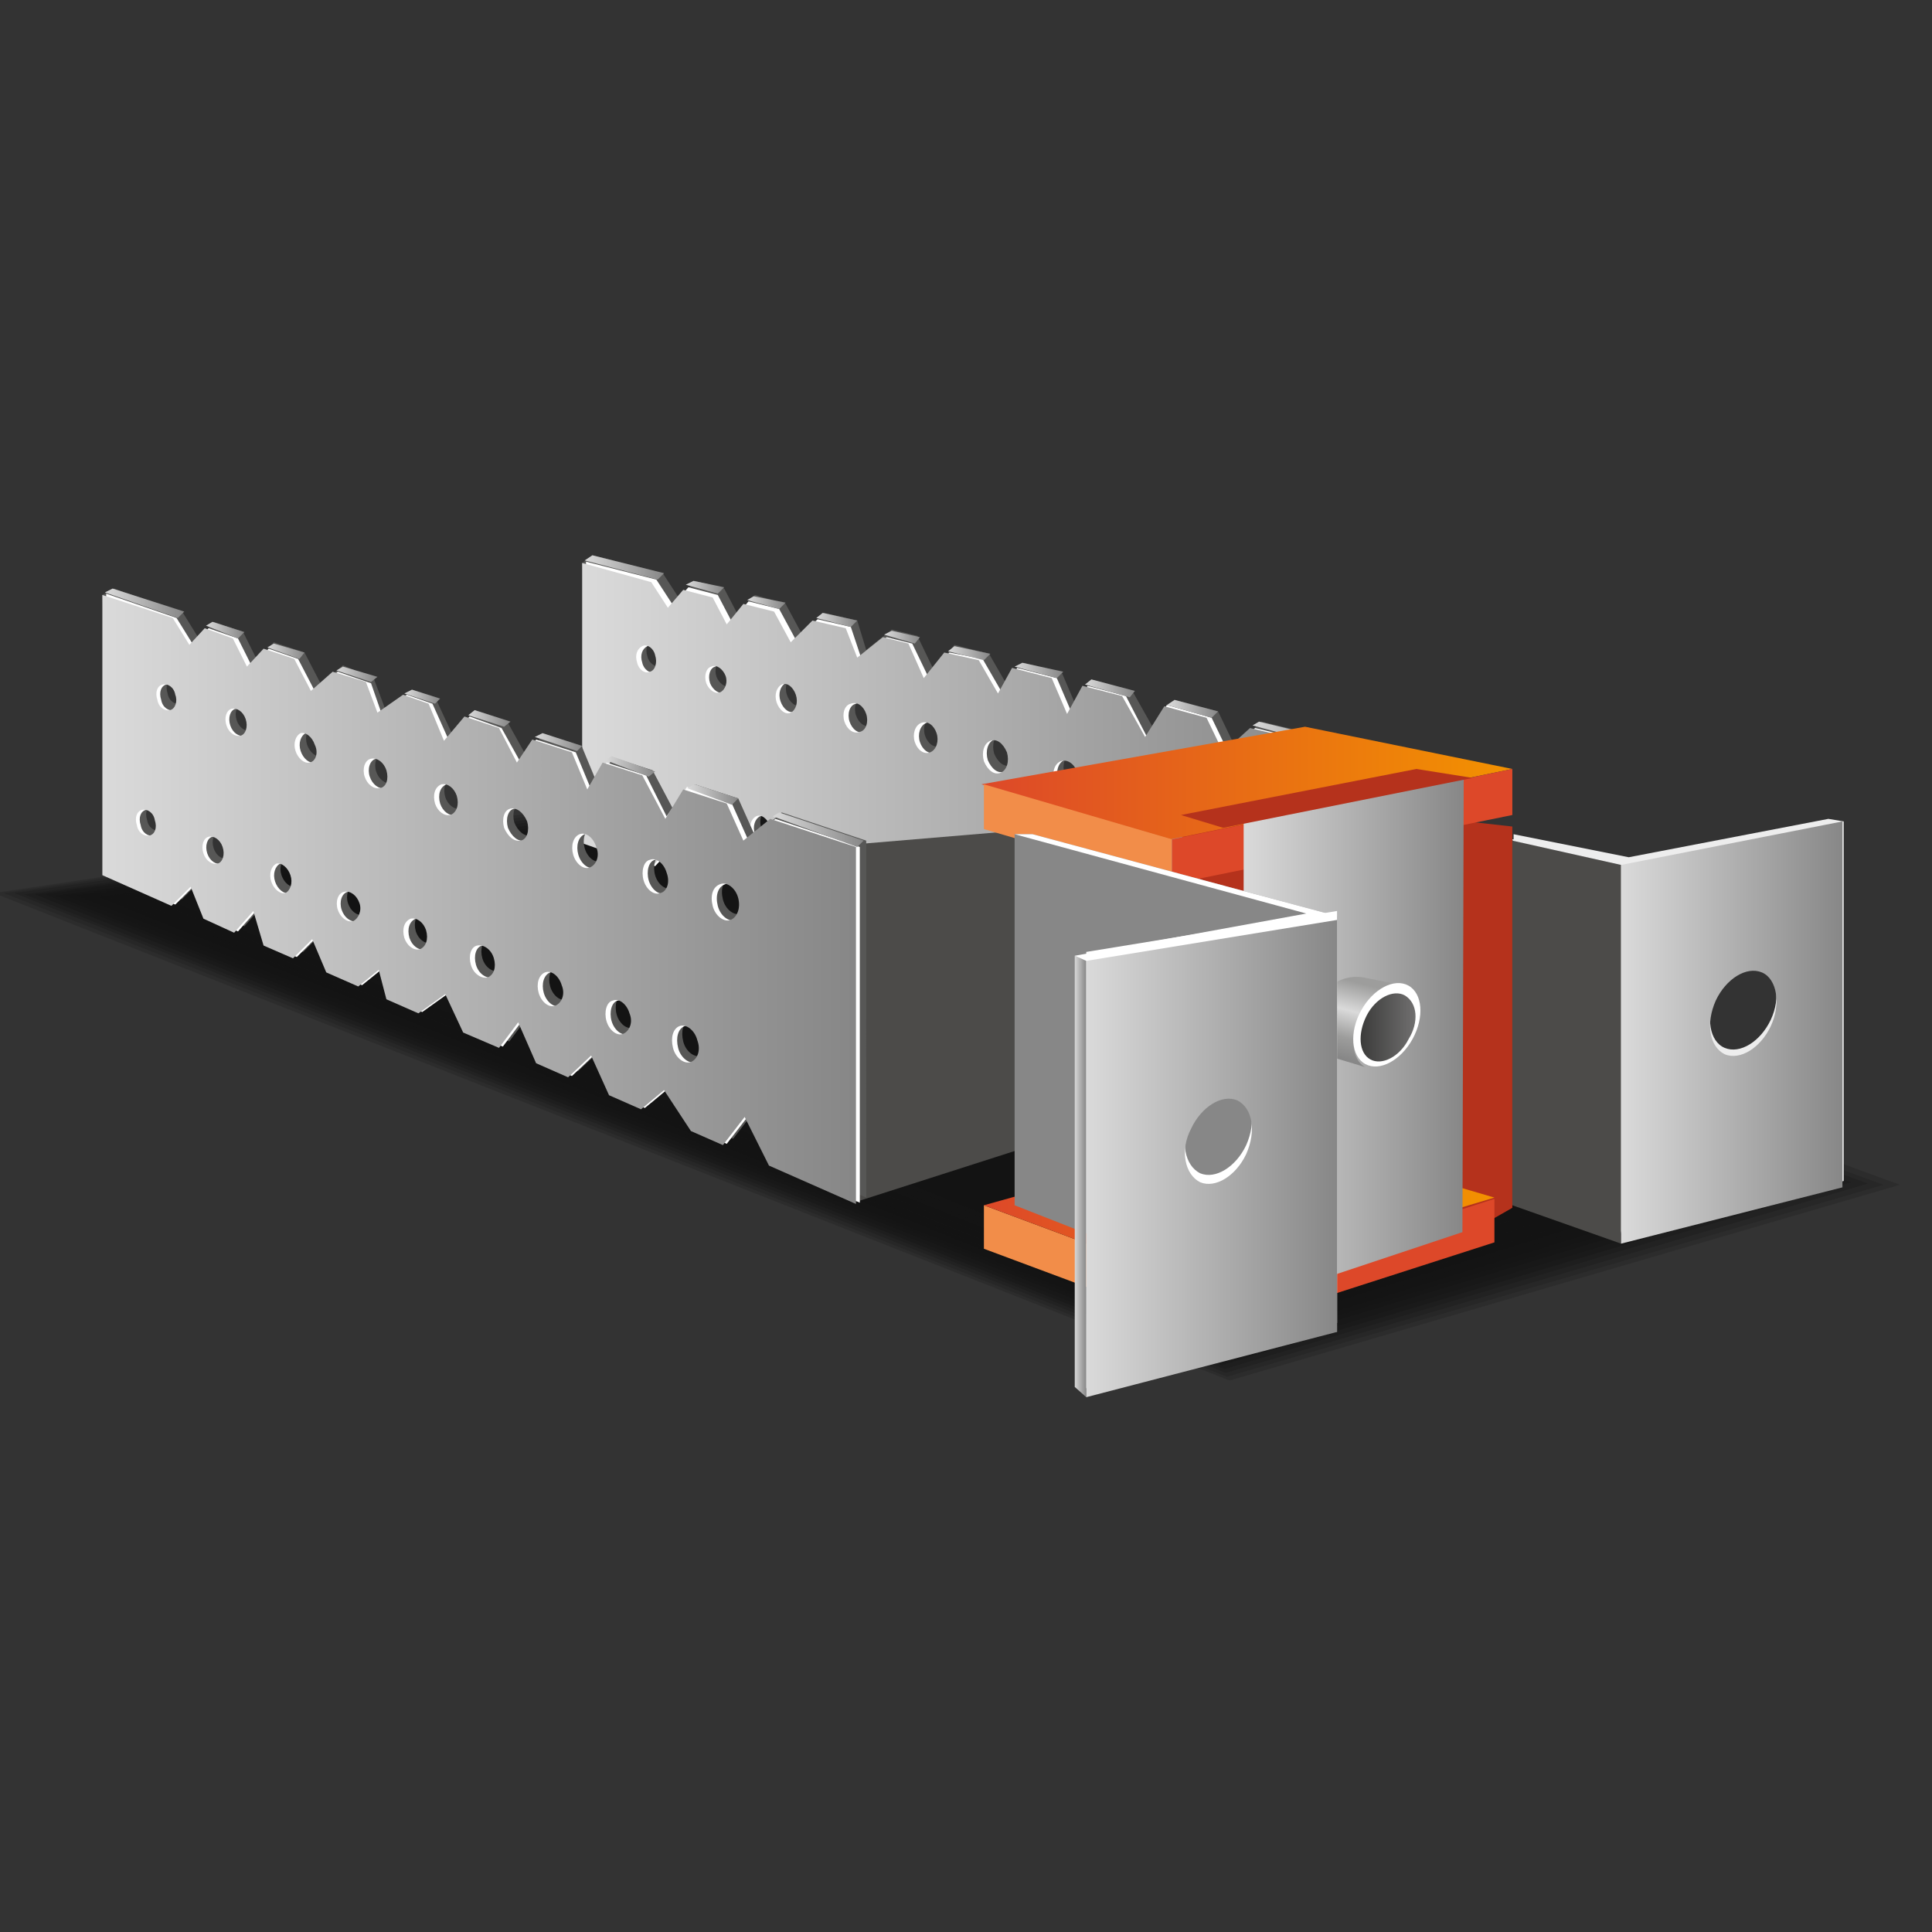 <?xml version="1.0" encoding="UTF-8"?> <!-- Generator: Adobe Illustrator 18.0.0, SVG Export Plug-In . SVG Version: 6.00 Build 0) --> <svg xmlns="http://www.w3.org/2000/svg" xmlns:xlink="http://www.w3.org/1999/xlink" id="Слой_1" x="0px" y="0px" viewBox="0 0 151 151" xml:space="preserve"><rect x="0" y="0" width="151" height="151" fill="#333333" stroke="none"/> <g> <g> <polygon opacity="0.191" fill="#141414" points="-0.5,69.8 96.1,107.9 148.5,92.6 61.2,60.6 "></polygon> <polygon opacity="0.215" fill="#141414" points="95.9,107.6 147.2,92.6 60.5,61 0.3,69.8 "></polygon> <polygon opacity="0.239" fill="#141414" points="95.8,107.3 146,92.5 59.8,61.4 1.1,69.8 "></polygon> <polygon opacity="0.263" fill="#141414" points="95.7,107 144.7,92.4 59.2,61.7 1.9,69.9 "></polygon> <polygon opacity="0.287" fill="#141414" points="95.5,106.7 143.4,92.4 58.5,62.1 2.7,69.9 "></polygon> <polygon opacity="0.311" fill="#141414" points="95.4,106.4 142.1,92.3 57.8,62.5 3.5,69.9 "></polygon> <polygon opacity="0.335" fill="#141414" points="95.2,106 140.9,92.2 57.1,62.8 4.3,70 "></polygon> <polygon opacity="0.359" fill="#141414" points="95.1,105.7 139.6,92.2 56.4,63.2 5.1,70 "></polygon> <polygon opacity="0.383" fill="#141414" points="94.9,105.4 138.3,92.1 55.7,63.6 6,70 "></polygon> <polygon opacity="0.407" fill="#141414" points="94.8,105.1 137,92 55,63.9 6.8,70.1 "></polygon> <polygon opacity="0.432" fill="#141414" points="94.6,104.8 135.7,92 54.4,64.3 7.6,70.1 "></polygon> <polygon opacity="0.456" fill="#141414" points="94.5,104.5 134.5,91.9 53.7,64.7 8.4,70.1 "></polygon> <polygon opacity="0.48" fill="#141414" points="94.3,104.2 133.2,91.8 53,65 9.2,70.2 "></polygon> <polygon opacity="0.504" fill="#141414" points="94.2,103.9 131.9,91.8 52.3,65.4 10,70.2 "></polygon> <polygon opacity="0.528" fill="#141414" points="94.1,103.6 130.6,91.7 51.6,65.8 10.8,70.3 "></polygon> <polygon opacity="0.552" fill="#141414" points="93.9,103.3 129.3,91.7 50.9,66.2 11.6,70.3 "></polygon> <polygon opacity="0.576" fill="#141414" points="93.8,103 128.1,91.6 50.2,66.5 12.4,70.3 "></polygon> <polygon opacity="0.601" fill="#141414" points="93.6,102.7 126.8,91.5 49.5,66.9 13.2,70.4 "></polygon> <polygon opacity="0.625" fill="#141414" points="93.5,102.4 125.5,91.5 48.9,67.3 14,70.4 "></polygon> <polygon opacity="0.649" fill="#141414" points="93.3,102.1 124.2,91.4 48.2,67.6 14.8,70.4 "></polygon> <polygon opacity="0.673" fill="#141414" points="93.2,101.8 122.9,91.3 47.5,68 15.6,70.5 "></polygon> <polygon opacity="0.697" fill="#141414" points="16.4,70.5 93,101.4 121.7,91.3 46.8,68.4 "></polygon> </g> <g> <g> <path fill="#575756" d="M98.6,56.4l-2.1,1.9l-1.3-2.7l-3.4-0.8l-1.5,2.4l-1.8-3.2l-3.1-0.8l-1.2,2.2l-1.2-2.8L80,51.8l-1.2,1.9 l-1.5-2.6l-2.7-0.7l-1.6,2l-1.3-2.7l-2-0.5l-2,1.6L67,48.5l-2.6-0.6l-1.7,1.7l-1.3-2.4L59,46.5l-1.3,1.6L56.6,46l-2.3-0.6 l-1.2,1.4l-1.3-2l-5.5-1.4L45.5,44l0.8,21.3l5.4,1.9l1.5-1.6l1,2.5l2.4,0.8l1.5-1.9l0.8,2.7l2.3,0.8l1.5-1.6l1.1,2.5l2.5,0.9 l1.6-1.4l0.6,2.2l2.5,0.9l2.1-1.7l1.4,2.9l2.8,1l1.5-2.1l1.4,3.1l2.5,0.9l1.8-1.9l1.4,3l2.5,0.9l1.8-1.6l2.1,3l2.5,0.9l1.7-2.4 l1.9,3.6l6.8,2.4V58L98.6,56.4z M50,62c-0.4,0.2-0.9-0.2-1-0.7c-0.2-0.6,0-1.1,0.4-1.3c0.4-0.2,0.9,0.2,1,0.7 C50.6,61.2,50.4,61.8,50,62z M51.6,52c-0.4,0.2-0.9-0.2-1-0.7c-0.2-0.6,0-1.1,0.4-1.3c0.4-0.2,0.9,0.2,1,0.7 C52.2,51.2,52,51.8,51.6,52z M55.3,63.7c-0.4,0.2-0.9-0.2-1.1-0.7c-0.2-0.6,0-1.2,0.4-1.3c0.4-0.2,0.9,0.2,1.1,0.7 C55.9,63,55.7,63.6,55.3,63.7z M57.1,53.6c-0.4,0.2-0.9-0.2-1.1-0.7c-0.2-0.6,0-1.2,0.4-1.3c0.4-0.2,0.9,0.2,1.1,0.7 C57.7,52.8,57.5,53.4,57.1,53.6z M60.6,65.5c-0.4,0.2-0.9-0.2-1.1-0.8c-0.2-0.6,0-1.2,0.4-1.4c0.4-0.2,0.9,0.2,1.1,0.8 C61.2,64.7,61,65.3,60.6,65.5z M62.6,55.1c-0.4,0.2-0.9-0.2-1.1-0.8c-0.2-0.6,0-1.2,0.4-1.4s0.9,0.2,1.1,0.8 C63.2,54.3,63,55,62.6,55.1z M65.9,67.2c-0.5,0.2-1-0.2-1.2-0.8c-0.2-0.6,0-1.3,0.5-1.4c0.5-0.2,1,0.2,1.2,0.8 C66.6,66.4,66.4,67,65.9,67.2z M68.1,56.7c-0.5,0.2-1-0.2-1.2-0.8c-0.2-0.6,0-1.3,0.5-1.4c0.5-0.2,1,0.2,1.2,0.8 C68.7,55.9,68.5,56.5,68.1,56.7z M71.2,69c-0.5,0.2-1-0.2-1.2-0.8c-0.2-0.6,0-1.3,0.5-1.5c0.5-0.2,1,0.2,1.2,0.8 C71.9,68.1,71.7,68.8,71.2,69z M73.5,58.3c-0.5,0.2-1-0.2-1.2-0.8c-0.2-0.6,0-1.3,0.5-1.5c0.5-0.2,1,0.2,1.2,0.8 C74.2,57.4,74,58.1,73.5,58.3z M76.5,70.7c-0.5,0.2-1.1-0.2-1.3-0.9c-0.2-0.7,0-1.4,0.5-1.6c0.5-0.2,1.1,0.2,1.3,0.9 C77.2,69.8,77,70.5,76.5,70.7z M79,59.8c-0.5,0.2-1-0.2-1.3-0.9c-0.2-0.7,0-1.4,0.5-1.6s1,0.2,1.3,0.9C79.7,59,79.5,59.7,79,59.8 z M81.8,72.5c-0.5,0.2-1.1-0.2-1.3-0.9c-0.2-0.7,0-1.4,0.5-1.6c0.5-0.2,1.1,0.2,1.3,0.9C82.5,71.5,82.3,72.3,81.8,72.5z M84.5,61.4c-0.5,0.2-1.1-0.2-1.3-0.9c-0.2-0.7,0-1.4,0.5-1.6c0.5-0.2,1.1,0.2,1.3,0.9C85.2,60.5,85,61.2,84.5,61.4z M87.1,74.2 c-0.5,0.2-1.1-0.2-1.3-0.9c-0.2-0.7,0-1.5,0.5-1.7c0.5-0.2,1.1,0.2,1.3,0.9S87.6,74,87.1,74.2z M90,63c-0.5,0.2-1.1-0.2-1.3-0.9 c-0.2-0.7,0-1.5,0.5-1.7c0.5-0.2,1.1,0.2,1.3,0.9C90.7,62,90.5,62.8,90,63z M92.3,75.9c-0.5,0.2-1.2-0.2-1.4-0.9 c-0.2-0.7,0-1.5,0.5-1.7c0.5-0.2,1.2,0.2,1.4,0.9C93.1,75,92.9,75.7,92.3,75.9z M95.4,64.6c-0.5,0.2-1.2-0.2-1.4-1 c-0.2-0.7,0-1.5,0.6-1.7c0.5-0.2,1.2,0.2,1.4,1C96.2,63.6,96,64.4,95.4,64.6z"></path> <path fill="#FFFFFF" d="M98.1,56.9L96,58.8l-1.3-2.7l-3.5-1l-1.6,2.4L88,54.4L85,53.6l-1.2,2.2L82.6,53l-3.1-0.8l-1.2,1.9 l-1.5-2.6L74.2,51l-1.6,2l-1.3-2.7l-2-0.5l-2,1.6L66.5,49l-2.6-0.6L62.2,50l-1.3-2.4l-2.4-0.6l-1.3,1.6l-1.1-2.1l-2.3-0.6 l-1.2,1.4l-1.3-2l-5.5-1.4v21.9l5.4,1.9l1.5-1.6l1,2.5l2.4,0.8l1.5-1.9l0.8,2.7l2.3,0.8l1.5-1.6l1.1,2.5l2.5,0.9l1.6-1.4l0.6,2.2 l2.5,0.9l2.1-1.7l1.4,2.9l2.8,1l1.5-2.1l1.4,3.1l2.5,0.9l1.8-1.9l1.4,3l2.5,0.9l1.8-1.6l2.1,3l2.5,0.9l1.7-2.4l1.9,3.6l6.8,2.4 V58.5L98.1,56.9z M49.6,62.5c-0.4,0.2-0.9-0.2-1-0.7c-0.2-0.6,0-1.1,0.4-1.3c0.4-0.2,0.9,0.2,1,0.7C50.1,61.7,50,62.3,49.6,62.5z M51.2,52.5c-0.4,0.2-0.9-0.2-1-0.7c-0.2-0.6,0-1.1,0.4-1.3c0.4-0.2,0.9,0.2,1,0.7C51.7,51.7,51.6,52.3,51.2,52.5z M54.8,64.2 c-0.4,0.2-0.9-0.2-1.1-0.7c-0.2-0.6,0-1.2,0.4-1.3c0.4-0.2,0.9,0.2,1.1,0.7C55.5,63.5,55.3,64.1,54.8,64.2z M56.6,54.1 c-0.4,0.2-0.9-0.2-1.1-0.7c-0.2-0.6,0-1.2,0.4-1.3c0.4-0.2,0.9,0.2,1.1,0.7C57.2,53.3,57.1,53.9,56.6,54.1z M60.1,66 c-0.4,0.2-0.9-0.2-1.1-0.8c-0.2-0.6,0-1.2,0.4-1.4c0.4-0.2,0.9,0.2,1.1,0.8C60.8,65.2,60.6,65.8,60.1,66z M62.1,55.6 c-0.4,0.2-0.9-0.2-1.1-0.8c-0.2-0.6,0-1.2,0.4-1.4s0.9,0.2,1.1,0.8C62.7,54.8,62.5,55.5,62.1,55.6z M65.4,67.7 c-0.5,0.2-1-0.2-1.2-0.8c-0.2-0.6,0-1.3,0.5-1.4c0.5-0.2,1,0.2,1.2,0.8C66.1,66.9,65.9,67.5,65.4,67.7z M67.6,57.2 c-0.5,0.2-1-0.2-1.2-0.8c-0.2-0.6,0-1.3,0.5-1.4c0.5-0.2,1,0.2,1.2,0.8C68.2,56.4,68,57,67.6,57.2z M70.7,69.5 c-0.5,0.2-1-0.2-1.2-0.8c-0.2-0.6,0-1.3,0.5-1.5c0.5-0.2,1,0.2,1.2,0.8C71.4,68.6,71.2,69.3,70.7,69.5z M73.1,58.8 c-0.5,0.2-1-0.2-1.2-0.8c-0.2-0.6,0-1.3,0.5-1.5c0.5-0.2,1,0.2,1.2,0.8C73.7,57.9,73.5,58.6,73.1,58.8z M76,71.2 c-0.5,0.2-1.1-0.2-1.3-0.9c-0.2-0.7,0-1.4,0.5-1.6c0.5-0.2,1.1,0.2,1.3,0.9C76.7,70.3,76.5,71,76,71.2z M78.5,60.3 c-0.5,0.2-1-0.2-1.3-0.9c-0.2-0.7,0-1.4,0.5-1.6c0.5-0.2,1,0.2,1.3,0.9C79.2,59.5,79,60.2,78.5,60.3z M81.3,73 c-0.5,0.2-1.1-0.2-1.3-0.9c-0.2-0.7,0-1.4,0.5-1.6c0.5-0.2,1.1,0.2,1.3,0.9C82,72,81.8,72.8,81.3,73z M84,61.9 c-0.5,0.2-1.1-0.2-1.3-0.9c-0.2-0.7,0-1.4,0.5-1.6c0.5-0.2,1.1,0.2,1.3,0.9C84.7,61,84.5,61.7,84,61.9z M86.6,74.7 c-0.5,0.2-1.1-0.2-1.3-0.9c-0.2-0.7,0-1.5,0.5-1.7c0.5-0.2,1.1,0.2,1.3,0.9S87.1,74.5,86.6,74.7z M89.5,63.5 c-0.5,0.2-1.1-0.2-1.3-0.9c-0.2-0.7,0-1.5,0.5-1.7c0.5-0.2,1.1,0.2,1.3,0.9C90.3,62.5,90,63.3,89.5,63.5z M91.9,76.4 c-0.5,0.2-1.2-0.2-1.4-0.9c-0.2-0.7,0-1.5,0.5-1.7c0.5-0.2,1.2,0.2,1.4,0.9C92.6,75.5,92.4,76.2,91.9,76.4z M95,65.1 c-0.5,0.2-1.2-0.2-1.4-1c-0.2-0.7,0-1.5,0.6-1.7c0.5-0.2,1.2,0.2,1.4,1C95.8,64.1,95.5,64.9,95,65.1z"></path> <linearGradient id="SVGID_1_" gradientUnits="userSpaceOnUse" x1="45.545" y1="68.95" x2="104.204" y2="68.95" gradientTransform="matrix(1 -8.748867e-002 0 1 0 2.782)"> <stop offset="0" style="stop-color:#DADADA"></stop> <stop offset="1" style="stop-color:#878787"></stop> </linearGradient> <path fill="url(#SVGID_1_)" d="M97.7,56.9l-2.1,1.9l-1.3-2.7L91,55.2l-1.5,2.4l-1.8-3.2l-3.1-0.8l-1.2,2.2l-1.2-2.8l-3.1-0.8 L78,54.2l-1.5-2.6L73.8,51l-1.6,2L71,50.3l-2-0.5l-2,1.6l-0.9-2.3l-2.6-0.6l-1.7,1.7l-1.3-2.4l-2.4-0.6l-1.3,1.6l-1.1-2.1 l-2.3-0.6l-1.2,1.4l-1.3-2L45.5,44v21.9l5.4,1.9l1.5-1.6l1,2.5l2.4,0.8l1.5-1.9l0.8,2.7l2.3,0.8l1.5-1.6l1.1,2.5l2.5,0.9l1.6-1.4 l0.6,2.2l2.5,0.9l2.1-1.7l1.4,2.9l2.8,1l1.5-2.1l1.4,3.1l2.5,0.9l1.8-1.9l1.4,3l2.5,0.9l1.8-1.6l2.1,3l2.5,0.9l1.7-2.4l1.9,3.6 l6.8,2.4V58.5L97.7,56.9z M49.2,62.5c-0.4,0.2-0.9-0.2-1-0.7c-0.2-0.6,0-1.1,0.4-1.3c0.4-0.2,0.9,0.2,1,0.7 C49.8,61.8,49.6,62.4,49.2,62.5z M50.8,52.5c-0.4,0.2-0.9-0.2-1-0.7c-0.2-0.6,0-1.1,0.4-1.3s0.9,0.2,1,0.7 C51.4,51.8,51.2,52.4,50.8,52.5z M54.5,64.3c-0.4,0.2-0.9-0.2-1.1-0.7c-0.2-0.6,0-1.2,0.4-1.3c0.4-0.2,0.9,0.2,1.1,0.7 C55.1,63.5,54.9,64.1,54.5,64.3z M56.3,54.1c-0.4,0.2-0.9-0.2-1.1-0.7c-0.2-0.6,0-1.2,0.4-1.3c0.4-0.2,0.9,0.2,1.1,0.7 C56.9,53.3,56.7,53.9,56.3,54.1z M59.8,66c-0.4,0.2-0.9-0.2-1.1-0.8c-0.2-0.6,0-1.2,0.4-1.4c0.4-0.2,0.9,0.2,1.1,0.8 C60.4,65.2,60.2,65.8,59.8,66z M61.8,55.7c-0.4,0.2-0.9-0.2-1.1-0.8c-0.2-0.6,0-1.2,0.4-1.4c0.4-0.2,0.9,0.2,1.1,0.8 C62.4,54.9,62.2,55.5,61.8,55.7z M65.1,67.7c-0.5,0.2-1-0.2-1.2-0.8c-0.2-0.6,0-1.3,0.5-1.4c0.5-0.2,1,0.2,1.2,0.8 C65.7,66.9,65.5,67.6,65.1,67.7z M67.2,57.2c-0.5,0.2-1-0.2-1.2-0.8c-0.2-0.6,0-1.3,0.5-1.4c0.5-0.2,1,0.2,1.2,0.8 C67.9,56.4,67.7,57.1,67.2,57.2z M70.4,69.5c-0.5,0.2-1-0.2-1.2-0.8c-0.2-0.6,0-1.3,0.5-1.5s1,0.2,1.2,0.8 C71,68.6,70.8,69.3,70.4,69.5z M72.7,58.8c-0.5,0.2-1-0.2-1.2-0.8c-0.2-0.6,0-1.3,0.5-1.5c0.5-0.2,1,0.2,1.2,0.8 C73.4,57.9,73.2,58.6,72.7,58.8z M75.6,71.2c-0.5,0.2-1.1-0.2-1.3-0.9c-0.2-0.7,0-1.4,0.5-1.6c0.5-0.2,1.1,0.2,1.3,0.9 C76.4,70.4,76.1,71,75.6,71.2z M78.2,60.4c-0.5,0.2-1-0.2-1.3-0.9c-0.2-0.7,0-1.4,0.5-1.6s1,0.2,1.3,0.9 C78.9,59.5,78.7,60.2,78.2,60.4z M80.9,73c-0.5,0.2-1.1-0.2-1.3-0.9s0-1.4,0.5-1.6c0.5-0.2,1.1,0.2,1.3,0.9 C81.7,72.1,81.4,72.8,80.9,73z M83.7,62c-0.5,0.2-1.1-0.2-1.3-0.9c-0.2-0.7,0-1.4,0.5-1.6c0.5-0.2,1.1,0.2,1.3,0.9 C84.4,61,84.2,61.8,83.7,62z M86.2,74.7c-0.5,0.2-1.1-0.2-1.3-0.9c-0.2-0.7,0-1.5,0.5-1.7c0.5-0.2,1.1,0.2,1.3,0.9 C87,73.8,86.7,74.5,86.2,74.7z M89.1,63.5c-0.5,0.2-1.1-0.2-1.3-0.9c-0.2-0.7,0-1.5,0.5-1.7c0.5-0.2,1.1,0.2,1.3,0.9 C89.9,62.6,89.7,63.3,89.1,63.5z M91.5,76.5c-0.5,0.2-1.2-0.2-1.4-0.9c-0.2-0.7,0-1.5,0.5-1.7c0.5-0.2,1.2,0.2,1.4,0.9 C92.3,75.5,92,76.3,91.5,76.5z M94.6,65.1c-0.5,0.2-1.2-0.2-1.4-1c-0.2-0.7,0-1.5,0.6-1.7c0.5-0.2,1.2,0.2,1.4,1 C95.4,64.1,95.1,64.9,94.6,65.1z"></path> <linearGradient id="SVGID_2_" gradientUnits="userSpaceOnUse" x1="91.243" y1="60.76" x2="95.211" y2="60.76" gradientTransform="matrix(1 -8.748867e-002 0 1 0 2.782)"> <stop offset="0" style="stop-color:#DADADA"></stop> <stop offset="1" style="stop-color:#878787"></stop> </linearGradient> <polygon fill="url(#SVGID_2_)" points="91.2,55.1 91.8,54.7 95.2,55.6 94.7,56.1 "></polygon> <linearGradient id="SVGID_3_" gradientUnits="userSpaceOnUse" x1="84.772" y1="58.615" x2="88.74" y2="58.615" gradientTransform="matrix(1 -8.748867e-002 0 1 0 2.782)"> <stop offset="0" style="stop-color:#DADADA"></stop> <stop offset="1" style="stop-color:#878787"></stop> </linearGradient> <polygon fill="url(#SVGID_3_)" points="84.8,53.5 85.3,53.1 88.7,54 88.3,54.5 "></polygon> <linearGradient id="SVGID_4_" gradientUnits="userSpaceOnUse" x1="79.307" y1="56.714" x2="83.058" y2="56.714" gradientTransform="matrix(1 -8.748867e-002 0 1 0 2.782)"> <stop offset="0" style="stop-color:#DADADA"></stop> <stop offset="1" style="stop-color:#878787"></stop> </linearGradient> <polygon fill="url(#SVGID_4_)" points="79.3,52.1 79.9,51.8 83.1,52.5 82.6,53 "></polygon> <linearGradient id="SVGID_5_" gradientUnits="userSpaceOnUse" x1="74.077" y1="54.886" x2="77.393" y2="54.886" gradientTransform="matrix(1 -8.748867e-002 0 1 0 2.782)"> <stop offset="0" style="stop-color:#DADADA"></stop> <stop offset="1" style="stop-color:#878787"></stop> </linearGradient> <polygon fill="url(#SVGID_5_)" points="74.1,50.9 74.6,50.5 77.4,51.1 76.9,51.6 "></polygon> <linearGradient id="SVGID_6_" gradientUnits="userSpaceOnUse" x1="69.149" y1="53.168" x2="71.943" y2="53.168" gradientTransform="matrix(1 -8.748867e-002 0 1 0 2.782)"> <stop offset="0" style="stop-color:#DADADA"></stop> <stop offset="1" style="stop-color:#878787"></stop> </linearGradient> <polygon fill="url(#SVGID_6_)" points="69.1,49.6 69.7,49.3 71.9,49.8 71.5,50.3 "></polygon> <linearGradient id="SVGID_7_" gradientUnits="userSpaceOnUse" x1="63.785" y1="51.391" x2="66.979" y2="51.391" gradientTransform="matrix(1 -8.748867e-002 0 1 0 2.782)"> <stop offset="0" style="stop-color:#DADADA"></stop> <stop offset="1" style="stop-color:#878787"></stop> </linearGradient> <polygon fill="url(#SVGID_7_)" points="63.8,48.3 64.3,47.9 67,48.5 66.5,49 "></polygon> <linearGradient id="SVGID_8_" gradientUnits="userSpaceOnUse" x1="58.387" y1="49.556" x2="61.364" y2="49.556" gradientTransform="matrix(1 -8.748867e-002 0 1 0 2.782)"> <stop offset="0" style="stop-color:#DADADA"></stop> <stop offset="1" style="stop-color:#878787"></stop> </linearGradient> <polygon fill="url(#SVGID_8_)" points="58.4,46.9 58.9,46.6 61.4,47.1 60.9,47.6 "></polygon> <linearGradient id="SVGID_9_" gradientUnits="userSpaceOnUse" x1="53.593" y1="47.947" x2="56.569" y2="47.947" gradientTransform="matrix(1 -8.748867e-002 0 1 0 2.782)"> <stop offset="0" style="stop-color:#DADADA"></stop> <stop offset="1" style="stop-color:#878787"></stop> </linearGradient> <polygon fill="url(#SVGID_9_)" points="53.6,45.7 54.2,45.4 56.6,45.9 56.1,46.4 "></polygon> <linearGradient id="SVGID_10_" gradientUnits="userSpaceOnUse" x1="45.748" y1="45.841" x2="51.871" y2="45.841" gradientTransform="matrix(1 -8.748867e-002 0 1 0 2.782)"> <stop offset="0" style="stop-color:#DADADA"></stop> <stop offset="1" style="stop-color:#878787"></stop> </linearGradient> <polygon fill="url(#SVGID_10_)" points="45.7,43.8 46.3,43.4 51.9,44.8 51.4,45.3 "></polygon> <linearGradient id="SVGID_11_" gradientUnits="userSpaceOnUse" x1="97.883" y1="63.531" x2="105.039" y2="63.531" gradientTransform="matrix(1 -8.748867e-002 0 1 0 2.782)"> <stop offset="0" style="stop-color:#DADADA"></stop> <stop offset="1" style="stop-color:#878787"></stop> </linearGradient> <polygon fill="url(#SVGID_11_)" points="97.9,56.7 98.4,56.4 105,58 104.6,58.5 "></polygon> </g> <polygon fill="#4C4B49" points="79.8,89.8 66.7,94 66.7,66 79.8,64.9 "></polygon> <path fill="#EDEDED" d="M118.2,65.6l8.6,31.1l17.3-4.4V64.2l-1.2-0.2l-15.6,3l-9-1.8V65.6z M138.4,79.7c-0.8,1.7-2.4,2.7-3.6,2.2 s-1.5-2.4-0.7-4.2c0.8-1.7,2.4-2.7,3.6-2.2S139.2,78,138.4,79.7z"></path> <g> <path fill="#575756" d="M61.1,63.5L59,65.3l-1.3-2.9l-3.4-1.1l-1.5,2.3L51,60.2l-3.1-1l-1.2,2.1l-1.2-2.9l-3.1-1l-1.2,1.8 l-1.5-2.7l-2.7-0.9l-1.6,1.9l-1.3-2.8l-2-0.7l-2,1.4l-0.9-2.4L26.8,52l-1.7,1.5L23.8,51l-2.4-0.8l-1.3,1.4l-1.1-2.2l-2.3-0.8 L15.6,50l-1.3-2.1L8.9,46L8,46.5l0.8,21.4l5.4,2.4l1.5-1.5l1,2.5l2.4,1.1l1.5-1.7l0.8,2.7l2.3,1l1.5-1.5l1.1,2.6l2.5,1.1l1.6-1.3 l0.6,2.3l2.5,1.1l2.1-1.5l1.4,3l2.8,1.2l1.5-2l1.4,3.2l2.5,1.1l1.8-1.7l1.4,3.1l2.5,1.1l1.8-1.5l2.1,3.2l2.5,1.1l1.7-2.2l1.9,3.8 l6.8,3V65.7L61.1,63.5z M12.5,64.9c-0.4,0.1-0.9-0.2-1-0.8c-0.2-0.6,0-1.1,0.4-1.2c0.4-0.1,0.9,0.2,1,0.8S12.9,64.8,12.5,64.9z M14.1,55c-0.4,0.1-0.9-0.2-1-0.8c-0.2-0.6,0-1.1,0.4-1.2s0.9,0.2,1,0.8C14.7,54.3,14.5,54.9,14.1,55z M17.8,67.1 c-0.4,0.1-0.9-0.2-1.1-0.8c-0.2-0.6,0-1.2,0.4-1.3c0.4-0.1,0.9,0.2,1.1,0.8C18.4,66.4,18.2,67,17.8,67.1z M19.6,57.1 c-0.4,0.1-0.9-0.2-1.1-0.8c-0.2-0.6,0-1.2,0.4-1.3c0.4-0.1,0.9,0.2,1.1,0.8C20.2,56.4,20,56.9,19.6,57.1z M23.1,69.3 c-0.4,0.1-0.9-0.3-1.1-0.9c-0.2-0.6,0-1.2,0.4-1.4c0.4-0.1,0.9,0.3,1.1,0.9S23.5,69.2,23.1,69.3z M25.1,59.1 c-0.4,0.1-0.9-0.3-1.1-0.9c-0.2-0.6,0-1.2,0.4-1.4c0.4-0.1,0.9,0.3,1.1,0.9C25.7,58.4,25.5,59,25.1,59.1z M28.4,71.5 c-0.5,0.1-1-0.3-1.2-0.9c-0.2-0.6,0-1.3,0.5-1.4c0.5-0.1,1,0.3,1.2,0.9C29,70.7,28.8,71.4,28.4,71.5z M30.6,61.2 c-0.5,0.1-1-0.3-1.2-0.9c-0.2-0.6,0-1.3,0.5-1.4c0.5-0.1,1,0.3,1.2,0.9C31.2,60.4,31,61,30.6,61.2z M33.7,73.7 c-0.5,0.1-1-0.3-1.2-0.9c-0.2-0.7,0-1.3,0.5-1.5s1,0.3,1.2,0.9C34.4,72.9,34.1,73.6,33.7,73.7z M36,63.2c-0.5,0.1-1-0.3-1.2-0.9 c-0.2-0.7,0-1.3,0.5-1.5c0.5-0.1,1,0.3,1.2,0.9C36.7,62.4,36.5,63.1,36,63.2z M39,75.9c-0.5,0.1-1.1-0.3-1.3-1 c-0.2-0.7,0-1.4,0.5-1.5c0.5-0.1,1.1,0.3,1.3,1C39.7,75.1,39.5,75.8,39,75.9z M41.5,65.3c-0.5,0.1-1-0.3-1.3-1 c-0.2-0.7,0-1.4,0.5-1.5c0.5-0.1,1,0.3,1.3,1C42.2,64.5,42,65.1,41.5,65.3z M44.3,78.1c-0.5,0.2-1.1-0.3-1.3-1 c-0.2-0.7,0-1.4,0.5-1.6c0.5-0.2,1.1,0.3,1.3,1C45,77.3,44.8,78,44.3,78.1z M47,67.3c-0.5,0.2-1.1-0.3-1.3-1 c-0.2-0.7,0-1.4,0.5-1.6c0.5-0.2,1.1,0.3,1.3,1C47.7,66.5,47.5,67.2,47,67.3z M49.5,80.3c-0.5,0.2-1.1-0.3-1.3-1 c-0.2-0.7,0-1.5,0.5-1.6c0.5-0.2,1.1,0.3,1.3,1S50.1,80.2,49.5,80.3z M52.5,69.4c-0.5,0.2-1.1-0.3-1.3-1c-0.2-0.7,0-1.5,0.5-1.6 c0.5-0.2,1.1,0.3,1.3,1C53.2,68.5,53,69.2,52.5,69.4z M54.8,82.5c-0.5,0.2-1.2-0.3-1.4-1.1c-0.2-0.8,0-1.5,0.5-1.7 c0.5-0.2,1.2,0.3,1.4,1.1C55.6,81.6,55.4,82.4,54.8,82.5z M57.9,71.4c-0.5,0.2-1.2-0.3-1.4-1.1c-0.2-0.8,0-1.5,0.6-1.7 c0.5-0.2,1.2,0.3,1.4,1.1C58.7,70.5,58.5,71.3,57.9,71.4z"></path> <path fill="#FFFFFF" d="M60.6,64l-2.1,1.7l-1.3-2.9l-3.5-1.3l-1.6,2.3l-1.6-3.2l-3.1-1l-1.2,2.1l-1.2-2.9l-3.1-1l-1.2,1.8 l-1.5-2.7L36.7,56l-1.6,1.9L33.8,55l-2-0.7l-2,1.4L29,53.4l-2.6-0.9L24.6,54l-1.3-2.5L21,50.7l-1.3,1.4l-1.1-2.2l-2.3-0.8 l-1.2,1.3l-1.3-2.1l-5.5-1.9v21.9l5.4,2.4l1.5-1.5l1,2.5l2.4,1.1l1.5-1.7l0.8,2.7l2.3,1l1.5-1.5l1.1,2.6l2.5,1.1l1.6-1.3l0.6,2.3 l2.5,1.1l2.1-1.5l1.4,3l2.8,1.2l1.5-2l1.4,3.2l2.5,1.1l1.8-1.7l1.4,3.1l2.5,1.1l1.8-1.5l2.1,3.2l2.5,1.1l1.7-2.2l1.9,3.8l6.8,3 V66.2L60.6,64z M12,65.3c-0.4,0.1-0.9-0.2-1-0.8c-0.2-0.6,0-1.1,0.4-1.2c0.4-0.1,0.9,0.2,1,0.8C12.6,64.7,12.4,65.2,12,65.3z M13.6,55.5c-0.4,0.1-0.9-0.2-1-0.8c-0.2-0.6,0-1.1,0.4-1.2s0.9,0.2,1,0.8C14.2,54.8,14,55.4,13.6,55.5z M17.3,67.5 c-0.4,0.1-0.9-0.2-1.1-0.8c-0.2-0.6,0-1.2,0.4-1.3c0.4-0.1,0.9,0.2,1.1,0.8C17.9,66.8,17.8,67.4,17.3,67.5z M19.1,57.5 c-0.4,0.1-0.9-0.2-1.1-0.8c-0.2-0.6,0-1.2,0.4-1.3c0.4-0.1,0.9,0.2,1.1,0.8C19.7,56.8,19.5,57.4,19.1,57.5z M22.6,69.8 c-0.4,0.1-0.9-0.3-1.1-0.9c-0.2-0.6,0-1.2,0.4-1.4c0.4-0.1,0.9,0.3,1.1,0.9C23.3,69,23.1,69.6,22.6,69.8z M24.6,59.6 c-0.4,0.1-0.9-0.3-1.1-0.9c-0.2-0.6,0-1.2,0.4-1.4c0.4-0.1,0.9,0.3,1.1,0.9C25.2,58.8,25,59.5,24.6,59.6z M27.9,72 c-0.5,0.1-1-0.3-1.2-0.9c-0.2-0.6,0-1.3,0.5-1.4c0.5-0.1,1,0.3,1.2,0.9S28.4,71.8,27.9,72z M30.1,61.6c-0.5,0.1-1-0.3-1.2-0.9 c-0.2-0.6,0-1.3,0.5-1.4c0.5-0.1,1,0.3,1.2,0.9C30.7,60.9,30.5,61.5,30.1,61.6z M33.2,74.2c-0.5,0.1-1-0.3-1.2-0.9 c-0.2-0.7,0-1.3,0.5-1.5c0.5-0.1,1,0.3,1.2,0.9C33.9,73.4,33.7,74,33.2,74.2z M35.6,63.7c-0.5,0.1-1-0.3-1.2-0.9 c-0.2-0.7,0-1.3,0.5-1.5c0.5-0.1,1,0.3,1.2,0.9C36.2,62.9,36,63.5,35.6,63.7z M38.5,76.4c-0.5,0.1-1.1-0.3-1.3-1 c-0.2-0.7,0-1.4,0.5-1.5c0.5-0.1,1.1,0.3,1.3,1C39.2,75.6,39,76.2,38.5,76.4z M41,65.7c-0.5,0.1-1-0.3-1.3-1 c-0.2-0.7,0-1.4,0.5-1.5c0.5-0.1,1,0.3,1.3,1C41.7,64.9,41.5,65.6,41,65.7z M43.8,78.6c-0.5,0.2-1.1-0.3-1.3-1 c-0.2-0.7,0-1.4,0.5-1.6c0.5-0.2,1.1,0.3,1.3,1C44.5,77.7,44.3,78.4,43.8,78.6z M46.5,67.8c-0.5,0.2-1.1-0.3-1.3-1 c-0.2-0.7,0-1.4,0.5-1.6c0.5-0.2,1.1,0.3,1.3,1C47.2,66.9,47,67.6,46.5,67.8z M49.1,80.8c-0.5,0.2-1.1-0.3-1.3-1 c-0.2-0.7,0-1.5,0.5-1.6c0.5-0.2,1.1,0.3,1.3,1C49.8,79.9,49.6,80.6,49.1,80.8z M52,69.8c-0.5,0.2-1.1-0.3-1.3-1 c-0.2-0.7,0-1.5,0.5-1.6c0.5-0.2,1.1,0.3,1.3,1C52.7,69,52.5,69.7,52,69.8z M54.4,83c-0.5,0.2-1.2-0.3-1.4-1.1 c-0.2-0.8,0-1.5,0.5-1.7c0.5-0.2,1.2,0.3,1.4,1.1C55.1,82.1,54.9,82.8,54.4,83z M57.5,71.9c-0.5,0.2-1.2-0.3-1.4-1.1 c-0.2-0.8,0-1.5,0.6-1.7c0.5-0.2,1.2,0.3,1.4,1.1C58.2,71,58,71.7,57.5,71.9z"></path> <linearGradient id="SVGID_12_" gradientUnits="userSpaceOnUse" x1="8.031" y1="70.254" x2="66.691" y2="70.254"> <stop offset="0" style="stop-color:#DADADA"></stop> <stop offset="1" style="stop-color:#878787"></stop> </linearGradient> <path fill="url(#SVGID_12_)" d="M60.2,64l-2.1,1.7l-1.3-2.9l-3.4-1.1L52,64l-1.8-3.4l-3.1-1l-1.2,2.1l-1.2-2.9l-3.1-1l-1.2,1.8 L39,56.9L36.3,56l-1.6,1.9L33.5,55l-2-0.7l-2,1.4l-0.9-2.4L26,52.5L24.3,54L23,51.5l-2.4-0.8l-1.3,1.4l-1.1-2.2L16,49.1l-1.2,1.3 l-1.3-2.1L8,46.5v21.9l5.4,2.4l1.5-1.5l1,2.5l2.4,1.1l1.5-1.7l0.8,2.7l2.3,1l1.5-1.5l1.1,2.6l2.5,1.1l1.6-1.3l0.6,2.3l2.5,1.1 l2.1-1.5l1.4,3l2.8,1.2l1.5-2l1.4,3.2l2.5,1.1l1.8-1.7l1.4,3.1l2.5,1.1l1.8-1.5l2.1,3.2l2.5,1.1l1.7-2.2l1.9,3.8l6.8,3V66.2 L60.2,64z M11.7,65.3c-0.4,0.1-0.9-0.2-1-0.8c-0.2-0.6,0-1.1,0.4-1.2c0.4-0.1,0.9,0.2,1,0.8C12.3,64.7,12.1,65.2,11.7,65.3z M13.3,55.5c-0.4,0.1-0.9-0.2-1-0.8c-0.2-0.6,0-1.1,0.4-1.2s0.9,0.2,1,0.8C13.9,54.8,13.7,55.4,13.3,55.5z M17,67.5 c-0.4,0.1-0.9-0.2-1.1-0.8c-0.2-0.6,0-1.2,0.4-1.3c0.4-0.1,0.9,0.2,1.1,0.8C17.6,66.8,17.4,67.4,17,67.5z M18.8,57.5 c-0.4,0.1-0.9-0.2-1.1-0.8c-0.2-0.6,0-1.2,0.4-1.3c0.4-0.1,0.9,0.2,1.1,0.8C19.4,56.8,19.2,57.4,18.8,57.5z M22.3,69.8 c-0.4,0.1-0.9-0.3-1.1-0.9c-0.2-0.6,0-1.2,0.4-1.4c0.4-0.1,0.9,0.3,1.1,0.9C22.9,69,22.7,69.6,22.3,69.8z M24.2,59.6 c-0.4,0.1-0.9-0.3-1.1-0.9c-0.2-0.6,0-1.2,0.4-1.4c0.4-0.1,0.9,0.3,1.1,0.9C24.9,58.8,24.7,59.5,24.2,59.6z M27.6,72 c-0.5,0.1-1-0.3-1.2-0.9c-0.2-0.6,0-1.3,0.5-1.4c0.5-0.1,1,0.3,1.2,0.9S28,71.8,27.6,72z M29.7,61.6c-0.5,0.1-1-0.3-1.2-0.9 c-0.2-0.6,0-1.3,0.5-1.4c0.5-0.1,1,0.3,1.2,0.9C30.4,60.9,30.2,61.5,29.7,61.6z M32.8,74.2c-0.5,0.1-1-0.3-1.2-0.9 c-0.2-0.7,0-1.3,0.5-1.5c0.5-0.1,1,0.3,1.2,0.9C33.5,73.4,33.3,74,32.8,74.2z M35.2,63.7c-0.5,0.1-1-0.3-1.2-0.9 c-0.2-0.7,0-1.3,0.5-1.5c0.5-0.1,1,0.3,1.2,0.9C35.9,62.9,35.7,63.5,35.2,63.7z M38.1,76.4c-0.5,0.1-1.1-0.3-1.3-1 c-0.2-0.7,0-1.4,0.5-1.5c0.5-0.1,1.1,0.3,1.3,1C38.8,75.6,38.6,76.2,38.1,76.4z M40.7,65.7c-0.5,0.1-1-0.3-1.3-1 c-0.2-0.7,0-1.4,0.5-1.5c0.5-0.1,1,0.3,1.3,1C41.4,64.9,41.2,65.6,40.7,65.7z M43.4,78.6c-0.5,0.2-1.1-0.3-1.3-1 c-0.2-0.7,0-1.4,0.5-1.6c0.5-0.2,1.1,0.3,1.3,1C44.2,77.7,43.9,78.4,43.4,78.6z M46.1,67.8c-0.5,0.2-1.1-0.3-1.3-1 c-0.2-0.7,0-1.4,0.5-1.6c0.5-0.2,1.1,0.3,1.3,1C46.9,66.9,46.6,67.6,46.1,67.8z M48.7,80.8c-0.5,0.2-1.1-0.3-1.3-1 c-0.2-0.7,0-1.5,0.5-1.6c0.5-0.2,1.1,0.3,1.3,1C49.5,79.9,49.2,80.6,48.7,80.8z M51.6,69.8c-0.5,0.2-1.1-0.3-1.3-1 c-0.2-0.7,0-1.5,0.5-1.6c0.5-0.2,1.1,0.3,1.3,1C52.4,69,52.1,69.7,51.6,69.8z M54,83c-0.5,0.2-1.2-0.3-1.4-1.1 c-0.2-0.8,0-1.5,0.5-1.7c0.5-0.2,1.2,0.3,1.4,1.1C54.8,82.1,54.5,82.8,54,83z M57.1,71.9c-0.5,0.2-1.2-0.3-1.4-1.1 c-0.2-0.8,0-1.5,0.6-1.7c0.5-0.2,1.2,0.3,1.4,1.1C57.9,71,57.6,71.7,57.1,71.9z"></path> <linearGradient id="SVGID_13_" gradientUnits="userSpaceOnUse" x1="53.729" y1="62.064" x2="57.697" y2="62.064"> <stop offset="0" style="stop-color:#DADADA"></stop> <stop offset="1" style="stop-color:#878787"></stop> </linearGradient> <polygon fill="url(#SVGID_13_)" points="53.7,61.6 54.3,61.3 57.7,62.4 57.2,62.9 "></polygon> <linearGradient id="SVGID_14_" gradientUnits="userSpaceOnUse" x1="47.258" y1="59.918" x2="51.227" y2="59.918"> <stop offset="0" style="stop-color:#DADADA"></stop> <stop offset="1" style="stop-color:#878787"></stop> </linearGradient> <polygon fill="url(#SVGID_14_)" points="47.3,59.4 47.8,59.1 51.2,60.3 50.7,60.7 "></polygon> <linearGradient id="SVGID_15_" gradientUnits="userSpaceOnUse" x1="41.794" y1="58.017" x2="45.545" y2="58.017"> <stop offset="0" style="stop-color:#DADADA"></stop> <stop offset="1" style="stop-color:#878787"></stop> </linearGradient> <polygon fill="url(#SVGID_15_)" points="41.8,57.6 42.4,57.3 45.5,58.3 45.1,58.7 "></polygon> <linearGradient id="SVGID_16_" gradientUnits="userSpaceOnUse" x1="36.564" y1="56.19" x2="39.88" y2="56.19"> <stop offset="0" style="stop-color:#DADADA"></stop> <stop offset="1" style="stop-color:#878787"></stop> </linearGradient> <polygon fill="url(#SVGID_16_)" points="36.6,55.9 37.1,55.5 39.9,56.4 39.4,56.8 "></polygon> <linearGradient id="SVGID_17_" gradientUnits="userSpaceOnUse" x1="31.635" y1="54.472" x2="34.429" y2="54.472"> <stop offset="0" style="stop-color:#DADADA"></stop> <stop offset="1" style="stop-color:#878787"></stop> </linearGradient> <polygon fill="url(#SVGID_17_)" points="31.6,54.2 32.2,53.9 34.4,54.6 34,55 "></polygon> <linearGradient id="SVGID_18_" gradientUnits="userSpaceOnUse" x1="26.271" y1="52.695" x2="29.465" y2="52.695"> <stop offset="0" style="stop-color:#DADADA"></stop> <stop offset="1" style="stop-color:#878787"></stop> </linearGradient> <polygon fill="url(#SVGID_18_)" points="26.3,52.4 26.8,52.1 29.5,52.9 29,53.3 "></polygon> <linearGradient id="SVGID_19_" gradientUnits="userSpaceOnUse" x1="20.873" y1="50.86" x2="23.85" y2="50.86"> <stop offset="0" style="stop-color:#DADADA"></stop> <stop offset="1" style="stop-color:#878787"></stop> </linearGradient> <polygon fill="url(#SVGID_19_)" points="20.9,50.6 21.4,50.3 23.8,51 23.4,51.5 "></polygon> <linearGradient id="SVGID_20_" gradientUnits="userSpaceOnUse" x1="16.079" y1="49.251" x2="19.056" y2="49.251"> <stop offset="0" style="stop-color:#DADADA"></stop> <stop offset="1" style="stop-color:#878787"></stop> </linearGradient> <polygon fill="url(#SVGID_20_)" points="16.1,48.9 16.6,48.6 19.1,49.4 18.6,49.9 "></polygon> <linearGradient id="SVGID_21_" gradientUnits="userSpaceOnUse" x1="8.234" y1="47.145" x2="14.358" y2="47.145"> <stop offset="0" style="stop-color:#DADADA"></stop> <stop offset="1" style="stop-color:#878787"></stop> </linearGradient> <polygon fill="url(#SVGID_21_)" points="8.2,46.3 8.8,46 14.4,47.8 13.9,48.3 "></polygon> <linearGradient id="SVGID_22_" gradientUnits="userSpaceOnUse" x1="60.369" y1="64.835" x2="67.526" y2="64.835"> <stop offset="0" style="stop-color:#DADADA"></stop> <stop offset="1" style="stop-color:#878787"></stop> </linearGradient> <polygon fill="url(#SVGID_22_)" points="60.4,63.8 60.9,63.5 67.5,65.7 67,66.2 "></polygon> </g> <g> <polygon fill="#B5321C" points="92.4,61.7 118.2,64.6 118.2,94.4 116.1,95.6 92.4,91.5 "></polygon> <g> <polygon fill="#F28D49" points="93.8,103.9 76.9,97.6 76.9,94.2 93.8,100.5 "></polygon> <polygon fill="#DD4829" points="93.8,104.5 116.8,97.1 116.8,93.7 93.8,101.1 "></polygon> <linearGradient id="SVGID_23_" gradientUnits="userSpaceOnUse" x1="76.855" y1="94.357" x2="116.818" y2="94.357"> <stop offset="0" style="stop-color:#DD4829"></stop> <stop offset="1" style="stop-color:#F39200"></stop> </linearGradient> <polygon fill="url(#SVGID_23_)" points="76.9,94.2 93.8,100.5 116.8,93.6 98.4,88.2 "></polygon> </g> <g> <linearGradient id="SVGID_24_" gradientUnits="userSpaceOnUse" x1="76.724" y1="61.185" x2="118.184" y2="61.185"> <stop offset="0" style="stop-color:#DD4829"></stop> <stop offset="1" style="stop-color:#F39200"></stop> </linearGradient> <polygon fill="url(#SVGID_24_)" points="76.7,61.3 91.5,65.6 118.2,60.1 102,56.8 "></polygon> <polygon fill="#F28D49" points="91.6,69.1 76.9,64.8 76.9,61.3 91.6,65.6 "></polygon> <polygon fill="#DD4829" points="91.6,69.1 118.2,63.7 118.2,60.1 91.6,65.6 "></polygon> </g> </g> <linearGradient id="SVGID_25_" gradientUnits="userSpaceOnUse" x1="97.239" y1="81.441" x2="114.36" y2="81.441"> <stop offset="0" style="stop-color:#DADADA"></stop> <stop offset="1" style="stop-color:#878787"></stop> </linearGradient> <polygon fill="url(#SVGID_25_)" points="97.2,64.3 114.4,60.9 114.3,96.3 97.2,102 "></polygon> <linearGradient id="SVGID_26_" gradientUnits="userSpaceOnUse" x1="79.313" y1="84.652" x2="104.48" y2="84.652"> <stop offset="0" style="stop-color:#878787"></stop> <stop offset="1" style="stop-color:#878787"></stop> </linearGradient> <polygon fill="url(#SVGID_26_)" points="104.5,104.1 79.3,94.2 79.3,65.2 80.7,65.2 104.5,71.6 "></polygon> <linearGradient id="SVGID_27_" gradientUnits="userSpaceOnUse" x1="83.962" y1="91.959" x2="84.901" y2="91.959"> <stop offset="0" style="stop-color:#DADADA"></stop> <stop offset="1" style="stop-color:#878787"></stop> </linearGradient> <polygon fill="url(#SVGID_27_)" points="84,74.7 84.9,75.1 84.9,109.2 84,108.4 "></polygon> <polygon fill="#4C4B49" points="126.7,97.2 118.2,94.2 118.2,65.7 126.7,67.6 "></polygon> <polygon fill="#FFFFFF" points="80.7,65.2 104.5,71.6 84.9,75.1 84,74.7 102.1,71.4 79.3,65.2 "></polygon> <g> <linearGradient id="SVGID_28_" gradientUnits="userSpaceOnUse" x1="106.78" y1="76.903" x2="105.238" y2="82.803"> <stop offset="1.170771e-002" style="stop-color:#9D9D9C"></stop> <stop offset="0.384" style="stop-color:#DADADA"></stop> <stop offset="0.732" style="stop-color:#9D9D9C"></stop> <stop offset="1" style="stop-color:#878787"></stop> </linearGradient> <path fill="url(#SVGID_28_)" d="M103.7,82.5c-1.1-0.6-1.6-2.1-0.6-4.2c0.8-1.8,2.5-2.1,3.5-1.9l3.5,0.7c-1.1-0.6-2.8,0.4-3.7,2.1 c-0.9,1.7-0.8,3.6,0.3,4.2L103.7,82.5z"></path> <path fill="#FFFFFF" d="M84.9,108.5l19.6-5.1V71.2l-19.6,3.2V108.5z M93.1,87.5c0.8-1.7,2.4-2.7,3.6-2.2c1.2,0.6,1.5,2.4,0.7,4.2 c-0.8,1.7-2.4,2.7-3.6,2.2C92.6,91.1,92.2,89.2,93.1,87.5z"></path> <linearGradient id="SVGID_29_" gradientUnits="userSpaceOnUse" x1="84.901" y1="90.527" x2="104.48" y2="90.527"> <stop offset="0" style="stop-color:#DADADA"></stop> <stop offset="1" style="stop-color:#878787"></stop> </linearGradient> <path fill="url(#SVGID_29_)" d="M84.9,109.2l19.6-5.1V71.9l-19.6,3.2V109.2z M93.1,88.2c0.8-1.7,2.4-2.7,3.6-2.2 c1.2,0.6,1.5,2.4,0.7,4.2c-0.8,1.7-2.4,2.7-3.6,2.2C92.6,91.8,92.2,89.9,93.1,88.2z"></path> <linearGradient id="SVGID_30_" gradientUnits="userSpaceOnUse" x1="126.741" y1="80.689" x2="144.041" y2="80.689"> <stop offset="0" style="stop-color:#DADADA"></stop> <stop offset="1" style="stop-color:#878787"></stop> </linearGradient> <path fill="url(#SVGID_30_)" d="M126.7,67.6v29.6l17.3-4.4V64.2L126.7,67.6z M138.4,80.2c-0.8,1.7-2.4,2.7-3.6,2.2 c-1.2-0.6-1.5-2.4-0.7-4.2c0.8-1.7,2.4-2.7,3.6-2.2S139.2,78.5,138.4,80.2z"></path> </g> <polygon fill="#B5321C" points="115.1,60.8 110.7,60.1 92.3,63.7 95.6,64.7 "></polygon> <ellipse transform="matrix(0.876 0.481 -0.481 0.876 52.008 -42.301)" fill="#FFFFFF" cx="108.4" cy="80.2" rx="2.3" ry="3.5"></ellipse> <linearGradient id="SVGID_31_" gradientUnits="userSpaceOnUse" x1="106.4" y1="80.33" x2="110.625" y2="80.33"> <stop offset="0" style="stop-color:#3C3C3B"></stop> <stop offset="1" style="stop-color:#706F6F"></stop> </linearGradient> <path fill="url(#SVGID_31_)" d="M110.1,81.2c-0.7,1.4-2.1,2.1-3,1.6c-0.9-0.5-1-2-0.3-3.4c0.7-1.4,2.1-2.1,3-1.6 C110.8,78.4,110.9,79.9,110.1,81.2z"></path> </g> </g> </svg> 
